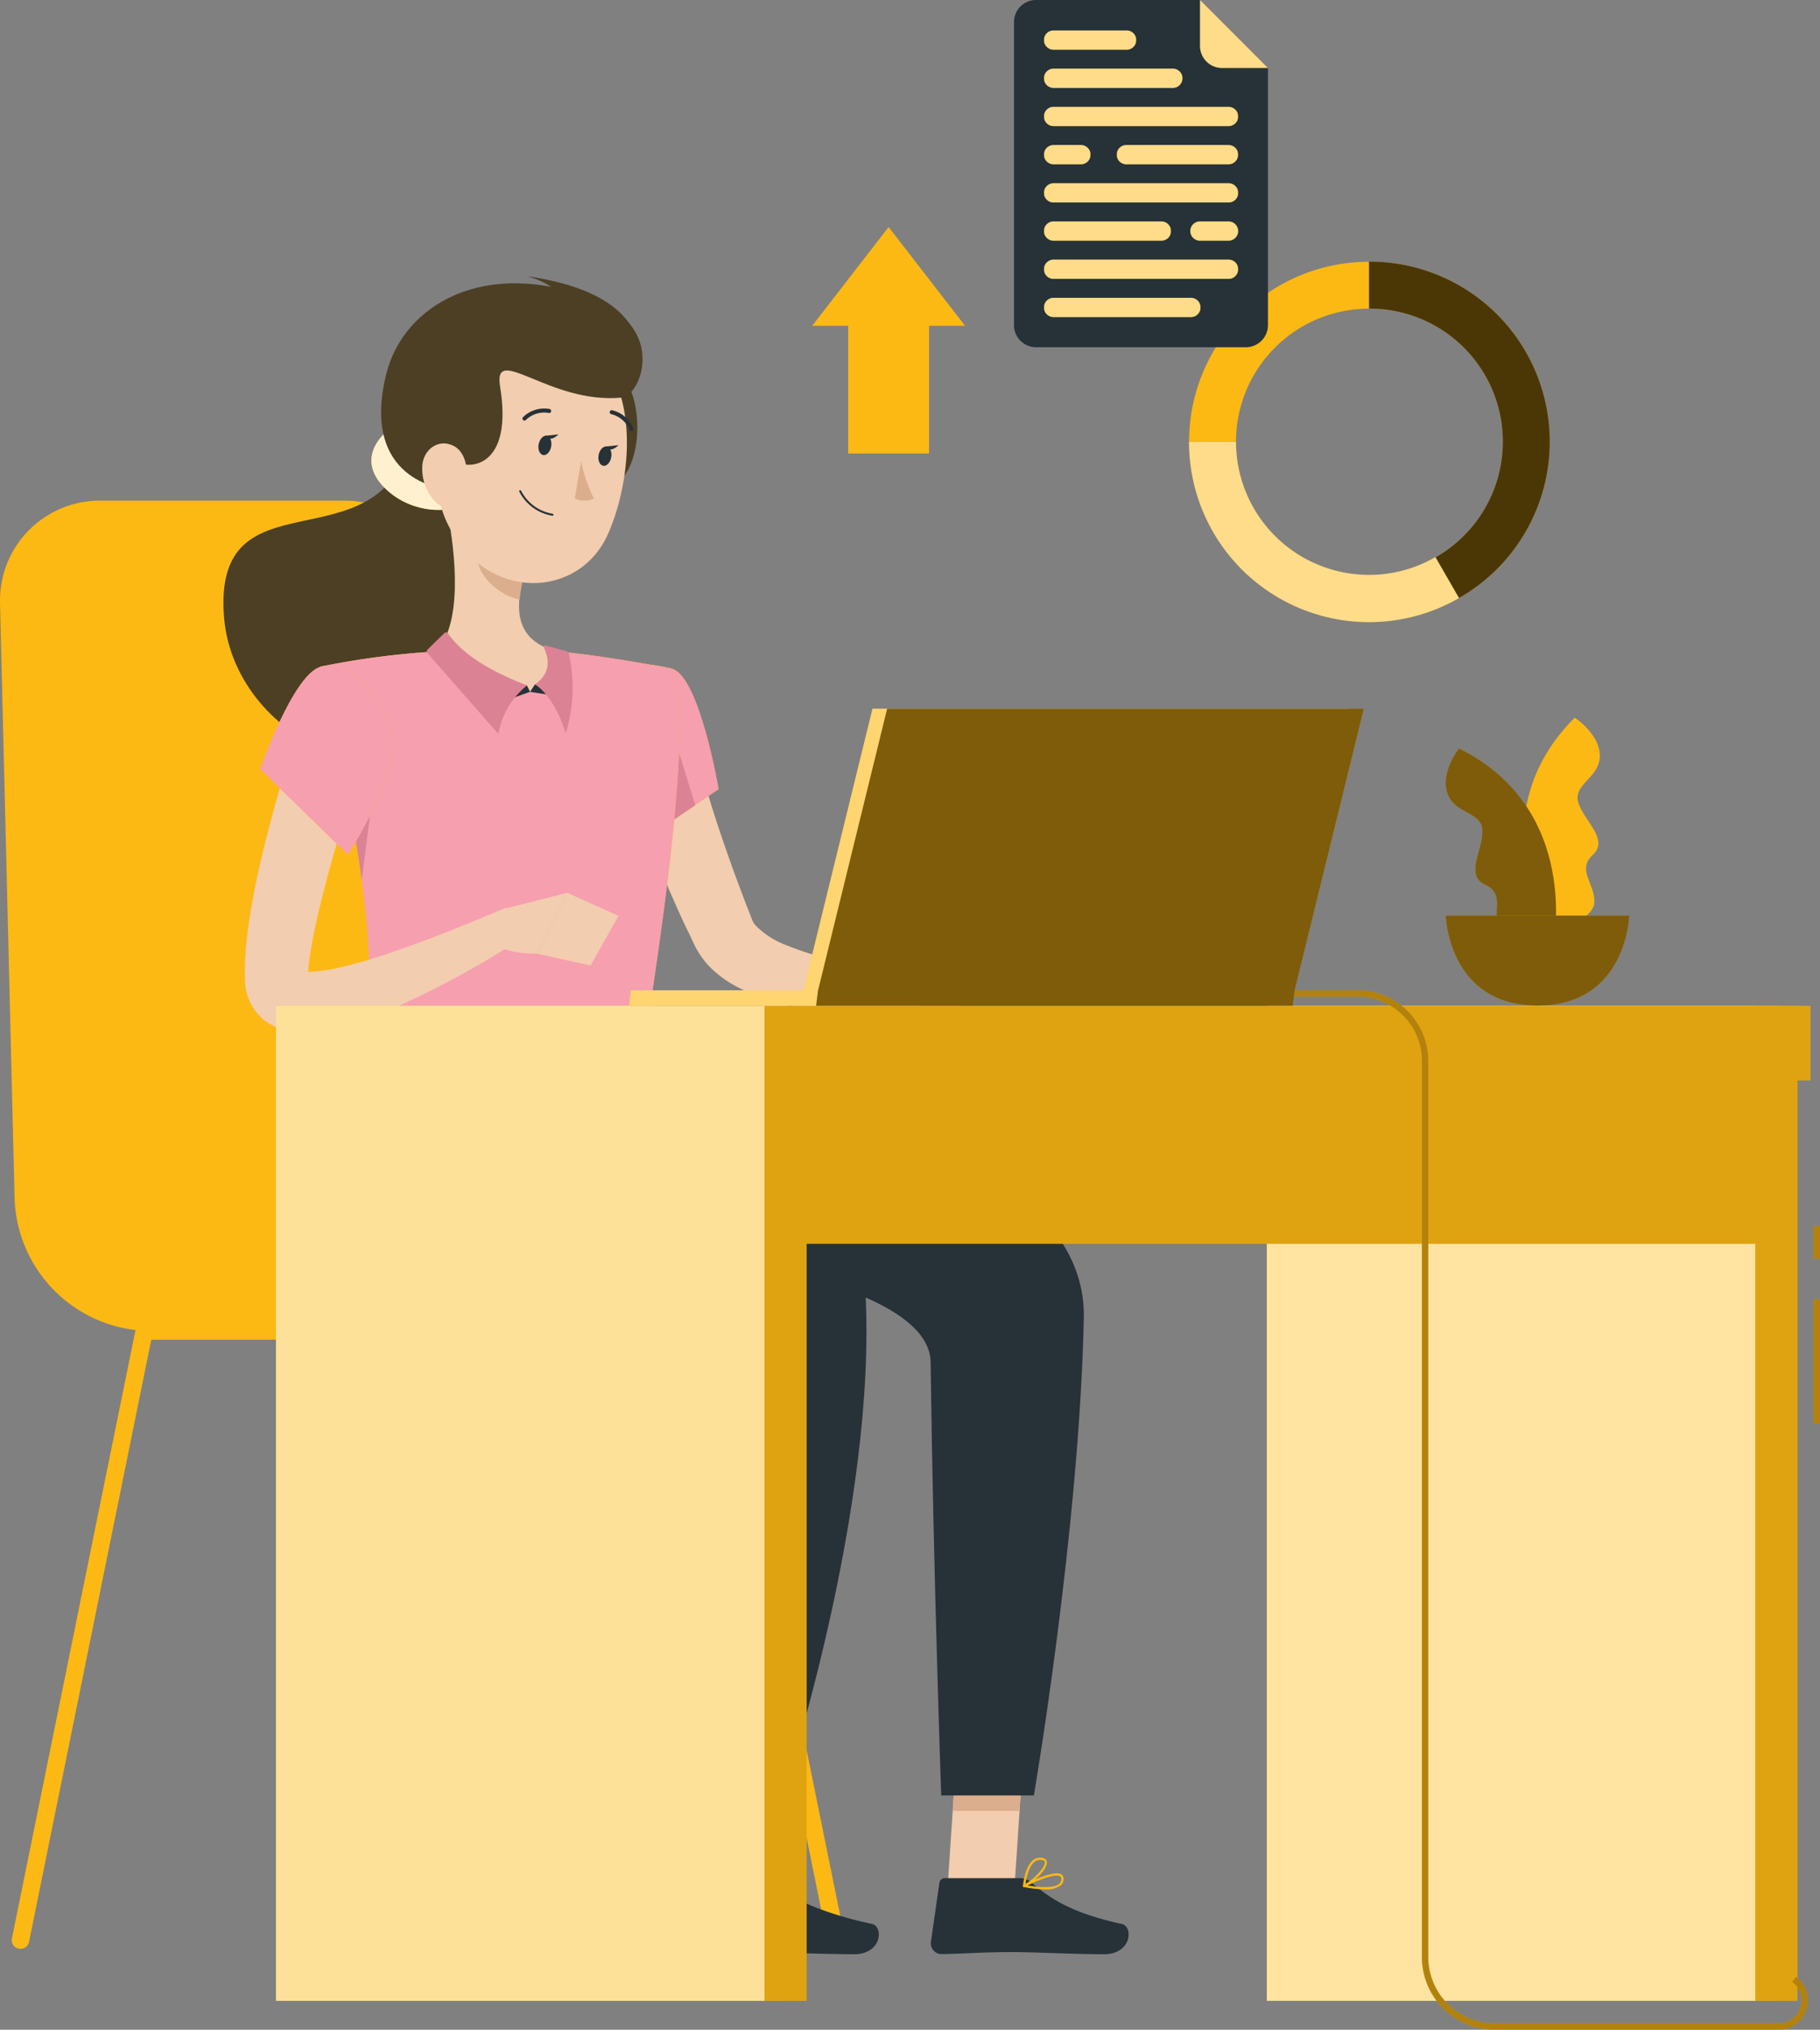 <?xml version="1.0" encoding="UTF-8"?>
<svg xmlns="http://www.w3.org/2000/svg" xmlns:xlink="http://www.w3.org/1999/xlink" id="Group_115" data-name="Group 115" width="605.215" height="674.861" viewBox="0 0 605.215 674.861">
  <rect x="0" y="0" width="605.215" height="674.861" fill="#808080" stroke="none"/>
  <defs>
    <clipPath id="clip-path">
      <rect id="Rectangle_134" data-name="Rectangle 134" width="605.215" height="674.861" fill="none"></rect>
    </clipPath>
    <clipPath id="clip-path-3">
      <rect id="Rectangle_80" data-name="Rectangle 80" width="280.959" height="481.505" fill="none"></rect>
    </clipPath>
    <clipPath id="clip-path-4">
      <rect id="Rectangle_81" data-name="Rectangle 81" width="33.249" height="28.085" fill="none"></rect>
    </clipPath>
    <clipPath id="clip-path-5">
      <rect id="Rectangle_82" data-name="Rectangle 82" width="43.66" height="58.625" fill="none"></rect>
    </clipPath>
    <clipPath id="clip-path-6">
      <rect id="Rectangle_83" data-name="Rectangle 83" width="33.051" height="47.803" fill="none"></rect>
    </clipPath>
    <clipPath id="clip-path-7">
      <rect id="Rectangle_84" data-name="Rectangle 84" width="119.613" height="140.633" fill="none"></rect>
    </clipPath>
    <clipPath id="clip-path-8">
      <rect id="Rectangle_85" data-name="Rectangle 85" width="10.091" height="40.855" fill="none"></rect>
    </clipPath>
    <clipPath id="clip-path-9">
      <rect id="Rectangle_86" data-name="Rectangle 86" width="33.355" height="33.74" fill="none"></rect>
    </clipPath>
    <clipPath id="clip-path-10">
      <rect id="Rectangle_87" data-name="Rectangle 87" width="12.483" height="29.304" fill="none"></rect>
    </clipPath>
    <clipPath id="clip-path-11">
      <rect id="Rectangle_88" data-name="Rectangle 88" width="44.646" height="62.898" fill="none"></rect>
    </clipPath>
    <clipPath id="clip-path-12">
      <rect id="Rectangle_91" data-name="Rectangle 91" width="170.089" height="330.835" fill="none"></rect>
    </clipPath>
    <clipPath id="clip-path-13">
      <rect id="Rectangle_94" data-name="Rectangle 94" width="170.088" height="330.835" fill="none"></rect>
    </clipPath>
    <clipPath id="clip-path-14">
      <rect id="Rectangle_97" data-name="Rectangle 97" width="14.024" height="330.835" fill="none"></rect>
    </clipPath>
    <clipPath id="clip-path-15">
      <rect id="Rectangle_100" data-name="Rectangle 100" width="338.189" height="24.821" fill="none"></rect>
    </clipPath>
    <clipPath id="clip-path-17">
      <rect id="Rectangle_106" data-name="Rectangle 106" width="327.65" height="71.469" fill="none"></rect>
    </clipPath>
    <clipPath id="clip-path-18">
      <rect id="Rectangle_107" data-name="Rectangle 107" width="178.014" height="345.629" fill="none"></rect>
    </clipPath>
    <clipPath id="clip-path-19">
      <rect id="Rectangle_110" data-name="Rectangle 110" width="2.138" height="41.325" fill="none"></rect>
    </clipPath>
    <clipPath id="clip-path-20">
      <rect id="Rectangle_113" data-name="Rectangle 113" width="2.138" height="10.86" fill="none"></rect>
    </clipPath>
    <clipPath id="clip-path-21">
      <rect id="Rectangle_114" data-name="Rectangle 114" width="181.462" height="93.596" fill="none"></rect>
    </clipPath>
    <clipPath id="clip-path-22">
      <rect id="Rectangle_115" data-name="Rectangle 115" width="62.831" height="5.174" fill="none"></rect>
    </clipPath>
    <clipPath id="clip-path-23">
      <rect id="Rectangle_116" data-name="Rectangle 116" width="159.143" height="5.174" fill="none"></rect>
    </clipPath>
    <clipPath id="clip-path-25">
      <rect id="Rectangle_118" data-name="Rectangle 118" width="36.684" height="65.707" fill="none"></rect>
    </clipPath>
    <clipPath id="clip-path-26">
      <rect id="Rectangle_119" data-name="Rectangle 119" width="61.036" height="29.93" fill="none"></rect>
    </clipPath>
    <clipPath id="clip-path-27">
      <rect id="Rectangle_120" data-name="Rectangle 120" width="89.79" height="59.959" fill="none"></rect>
    </clipPath>
    <clipPath id="clip-path-28">
      <rect id="Rectangle_121" data-name="Rectangle 121" width="60.089" height="111.832" fill="none"></rect>
    </clipPath>
    <clipPath id="clip-path-29">
      <rect id="Rectangle_122" data-name="Rectangle 122" width="51.779" height="6.392" fill="none"></rect>
    </clipPath>
    <clipPath id="clip-path-30">
      <rect id="Rectangle_123" data-name="Rectangle 123" width="30.4" height="6.392" fill="none"></rect>
    </clipPath>
    <clipPath id="clip-path-31">
      <rect id="Rectangle_124" data-name="Rectangle 124" width="46.05" height="6.392" fill="none"></rect>
    </clipPath>
    <clipPath id="clip-path-32">
      <rect id="Rectangle_125" data-name="Rectangle 125" width="64.286" height="6.392" fill="none"></rect>
    </clipPath>
    <clipPath id="clip-path-33">
      <rect id="Rectangle_126" data-name="Rectangle 126" width="40.064" height="6.392" fill="none"></rect>
    </clipPath>
    <clipPath id="clip-path-34">
      <rect id="Rectangle_127" data-name="Rectangle 127" width="15.2" height="6.392" fill="none"></rect>
    </clipPath>
    <clipPath id="clip-path-36">
      <rect id="Rectangle_129" data-name="Rectangle 129" width="41.945" height="6.392" fill="none"></rect>
    </clipPath>
    <clipPath id="clip-path-37">
      <rect id="Rectangle_130" data-name="Rectangle 130" width="15.884" height="6.392" fill="none"></rect>
    </clipPath>
    <clipPath id="clip-path-39">
      <rect id="Rectangle_132" data-name="Rectangle 132" width="22.576" height="22.597" fill="none"></rect>
    </clipPath>
  </defs>
  <g id="Group_114" data-name="Group 114" clip-path="url(#clip-path)">
    <rect id="Rectangle_79" data-name="Rectangle 79" width="12.357" height="291.37" transform="translate(123.917 303.812)" fill="#f0f0f0"></rect>
    <path id="Path_1" data-name="Path 1" d="M177.928,145.9H154.562l-4.468-7.119h23.346Z" transform="translate(170.786 157.913)" fill="#f0f0f0"></path>
    <g id="Group_113" data-name="Group 113">
      <g id="Group_112" data-name="Group 112" clip-path="url(#clip-path)">
        <path id="Path_2" data-name="Path 2" d="M89.039,133.67H99.258A18.044,18.044,0,0,1,117.3,151.714H70.953A18.044,18.044,0,0,1,89,133.67h.043" transform="translate(80.735 152.099)" fill="#f0f0f0"></path>
        <path id="Path_3" data-name="Path 3" d="M324.876,220.024h-102.1a4.789,4.789,0,0,1-4.789-4.789v-.449a13.127,13.127,0,0,1,13.126-13.126h93.767Z" transform="translate(248.036 229.462)" fill="#e6e6e6"></path>
        <path id="Path_4" data-name="Path 4" d="M327.275,359.478a2.138,2.138,0,0,1-2.138-1.689l-29.93-144.263H243.043l-29.93,144.263a2.182,2.182,0,1,1-4.276-.876l30.315-145.952a2.136,2.136,0,0,1,2.138-1.71h55.585a2.136,2.136,0,0,1,2.138,1.71l30.294,145.952a2.138,2.138,0,0,1-1.646,2.523,1.551,1.551,0,0,1-.385.043" transform="translate(237.578 238.099)" fill="#e6e6e6"></path>
        <path id="Path_5" data-name="Path 5" d="M215.508,413.794a2.906,2.906,0,0,1-2.843-2.33l-40.62-200.019H101.3L60.684,411.464A2.907,2.907,0,0,1,55,410.309L96.087,207.96a2.928,2.928,0,0,1,2.843-2.33H174.4a2.906,2.906,0,0,1,2.843,2.33l41.111,202.349a2.908,2.908,0,0,1-2.266,3.421Z" transform="translate(62.549 233.98)" fill="#fdb913"></path>
        <path id="Path_6" data-name="Path 6" d="M162.438,413.794a2.928,2.928,0,0,1-2.843-2.33L118.975,211.445H48.233L7.614,411.464a2.907,2.907,0,1,1-5.762-.785,3.145,3.145,0,0,1,.075-.37L43.038,207.96a2.906,2.906,0,0,1,2.843-2.33h75.467a2.884,2.884,0,0,1,2.822,2.33l41.111,202.349a2.908,2.908,0,0,1-2.266,3.421Z" transform="translate(2.077 233.98)" fill="#fdb913"></path>
        <path id="Path_7" data-name="Path 7" d="M180.4,353.944H50.418a45.58,45.58,0,0,1-45.579-44.66L.007,111.745A33.2,33.2,0,0,1,32.517,77.866c.222,0,.447-.006.669-.006h81.5a33.221,33.221,0,0,1,32.987,29.46Z" transform="translate(0 88.594)" fill="#fdb913"></path>
        <path id="Path_8" data-name="Path 8" d="M51.223,195.3h127.2a17.807,17.807,0,0,1,17.808,17.808v.62a6.413,6.413,0,0,1-6.414,6.414H51.223Z" transform="translate(58.285 222.225)" fill="#fdb913"></path>
        <g id="Group_3" data-name="Group 3" transform="translate(0 166.454)" opacity="0">
          <g id="Group_2" data-name="Group 2">
            <g id="Group_1" data-name="Group 1" clip-path="url(#clip-path-3)">
              <path id="Path_9" data-name="Path 9" d="M215.508,413.794a2.906,2.906,0,0,1-2.843-2.33l-40.62-200.019H101.3L60.684,411.464A2.907,2.907,0,0,1,55,410.309L96.087,207.96a2.928,2.928,0,0,1,2.843-2.33H174.4a2.906,2.906,0,0,1,2.843,2.33l41.111,202.349a2.908,2.908,0,0,1-2.266,3.421Z" transform="translate(62.549 67.525)"></path>
              <path id="Path_10" data-name="Path 10" d="M162.438,413.794a2.928,2.928,0,0,1-2.843-2.33L118.975,211.445H48.233L7.614,411.464a2.907,2.907,0,1,1-5.762-.785,3.145,3.145,0,0,1,.075-.37L43.038,207.96a2.906,2.906,0,0,1,2.843-2.33h75.467a2.884,2.884,0,0,1,2.822,2.33l41.111,202.349a2.908,2.908,0,0,1-2.266,3.421Z" transform="translate(2.077 67.525)"></path>
              <path id="Path_11" data-name="Path 11" d="M180.4,353.944H50.418a45.58,45.58,0,0,1-45.579-44.66L.007,111.745A33.2,33.2,0,0,1,32.517,77.866c.222,0,.447-.006.669-.006h81.5a33.221,33.221,0,0,1,32.987,29.46Z" transform="translate(0 -77.86)"></path>
              <path id="Path_12" data-name="Path 12" d="M51.223,195.3h127.2a17.807,17.807,0,0,1,17.808,17.808v.62a6.413,6.413,0,0,1-6.414,6.414H51.223Z" transform="translate(58.285 55.771)"></path>
            </g>
          </g>
        </g>
        <path id="Path_13" data-name="Path 13" d="M104.68,78.21s18.172,23.73,6.414,70.977S38.663,170.78,34.986,128.194c-4.276-50.2,52.078-15.585,62-60.224Z" transform="translate(39.546 77.341)" fill="#4c3f24"></path>
        <path id="Path_14" data-name="Path 14" d="M65.3,66.17c-7.889,5.558-11.01,13.64-2.288,21.55s21.165,7.654,24.928,4.4S90.958,72.37,90.958,72.37Z" transform="translate(65.733 75.293)" fill="#fdb913"></path>
        <g id="Group_6" data-name="Group 6" transform="translate(123.503 141.463)" opacity="0.8" style="mix-blend-mode: normal;isolation: isolate">
          <g id="Group_5" data-name="Group 5">
            <g id="Group_4" data-name="Group 4" clip-path="url(#clip-path-4)">
              <path id="Path_15" data-name="Path 15" d="M65.3,66.17c-7.889,5.558-11.01,13.64-2.288,21.55s21.165,7.654,24.928,4.4S90.958,72.37,90.958,72.37Z" transform="translate(-57.77 -66.17)" fill="#fff"></path>
            </g>
          </g>
        </g>
        <path id="Path_16" data-name="Path 16" d="M120.023,115.36c.214.962.577,2.459.919,3.72l1.026,4.019c.727,2.694,1.518,5.387,2.352,8.081,1.582,5.43,3.335,10.839,5.174,16.248s3.72,10.689,5.772,16.162c1,2.672,2.01,5.366,3.079,8.038l1.24,3.207a6.358,6.358,0,0,0,.962,1.518,28.362,28.362,0,0,0,10.839,6.841,99.618,99.618,0,0,0,15.393,4.789c5.43,1.261,11.01,2.309,16.654,3.185s11.438,1.582,17,2.138l.192,11.5a178.309,178.309,0,0,1-36.686,0,107.923,107.923,0,0,1-18.835-3.656,63.532,63.532,0,0,1-9.706-3.827,37.183,37.183,0,0,1-9.749-6.863,27,27,0,0,1-4.276-5.537c-.321-.513-.6-1.09-.9-1.625l-.556-1.154-.983-2.138c-1.325-2.715-2.651-5.43-3.87-8.188-2.48-5.516-4.9-11.074-7.055-16.739s-4.276-11.373-6.072-17.1c-.877-2.95-1.732-5.879-2.523-8.894l-1.176-4.511c-.342-1.625-.663-2.972-1-4.9Z" transform="translate(110.638 131.264)" fill="#f2cdaf"></path>
        <path id="Path_17" data-name="Path 17" d="M119.448,104.788c9.171,2.33,15.564,40.042,15.564,40.042l-25.248,17.1s-24.222-38.054-17.1-48.123c7.29-10.347,13.4-12.357,26.787-9.022" transform="translate(103.945 117.55)" fill="#fdb913"></path>
        <g id="Group_9" data-name="Group 9" transform="translate(195.296 220.859)" style="mix-blend-mode: normal;isolation: isolate">
          <g id="Group_8" data-name="Group 8">
            <g id="Group_7" data-name="Group 7" clip-path="url(#clip-path-5)">
              <path id="Path_18" data-name="Path 18" d="M119.448,104.788c9.171,2.33,15.564,40.042,15.564,40.042l-25.248,17.1s-24.222-38.054-17.1-48.123c7.29-10.347,13.4-12.357,26.787-9.022" transform="translate(-91.351 -103.308)" fill="#f69faf"></path>
            </g>
          </g>
        </g>
        <g id="Group_12" data-name="Group 12" transform="translate(198.145 231.83)" style="mix-blend-mode: normal;isolation: isolate">
          <g id="Group_11" data-name="Group 11">
            <g id="Group_10" data-name="Group 10" clip-path="url(#clip-path-6)">
              <path id="Path_19" data-name="Path 19" d="M114.639,108.44l-21.956,17.4a193.724,193.724,0,0,0,15.542,30.4l17.509-11.908Z" transform="translate(-92.684 -108.44)" fill="#db8295"></path>
            </g>
          </g>
        </g>
        <path id="Path_20" data-name="Path 20" d="M166.734,107.427s10.689,3.72-10.689,134.194H65.784c1.518-36.75,1.561-59.411-15.991-134.857a267.782,267.782,0,0,1,38.332-5.045,288.112,288.112,0,0,1,41.026,0c17.616,1.689,37.584,5.708,37.584,5.708" transform="translate(56.658 114.911)" fill="#fdb913"></path>
        <g id="Group_15" data-name="Group 15" transform="translate(106.452 215.899)" style="mix-blend-mode: normal;isolation: isolate">
          <g id="Group_14" data-name="Group 14">
            <g id="Group_13" data-name="Group 13" clip-path="url(#clip-path-7)">
              <path id="Path_21" data-name="Path 21" d="M166.734,107.427s10.689,3.72-10.689,134.194H65.784c1.518-36.75,1.561-59.411-15.991-134.857a267.782,267.782,0,0,1,38.332-5.045,288.112,288.112,0,0,1,41.026,0c17.616,1.689,37.584,5.708,37.584,5.708" transform="translate(-49.794 -100.988)" fill="#f69faf"></path>
            </g>
          </g>
        </g>
        <path id="Path_22" data-name="Path 22" d="M145.068,160.281l15.756-15.991,2.138,22.533s-11.822,8-19.989,3.7Z" transform="translate(162.684 164.183)" fill="#e58a7b"></path>
        <path id="Path_23" data-name="Path 23" d="M169.9,143.18l.705,18.941-17.188,5.965-2.074-22.533Z" transform="translate(172.209 162.92)" fill="#e58a7b"></path>
        <path id="Path_24" data-name="Path 24" d="M147.413,320.711h22.234l3.421-51.5H150.834Z" transform="translate(167.737 306.325)" fill="#f2cdaf"></path>
        <path id="Path_25" data-name="Path 25" d="M107.163,320.711H129.4l7.14-51.5H114.3Z" transform="translate(121.938 306.325)" fill="#e58a7b"></path>
        <path id="Path_26" data-name="Path 26" d="M133.982,292.09H108.991a1.753,1.753,0,0,0-1.774,1.518l-2.843,19.775a3.59,3.59,0,0,0,3.209,3.936,3.4,3.4,0,0,0,.361.019c8.7-.15,12.827-.663,23.88-.663,6.756,0,24.094.706,33.436.706s9.834-9.236,5.943-10.069c-17.424-3.763-27.643-8.915-33.522-13.853a5.709,5.709,0,0,0-3.7-1.368" transform="translate(118.741 332.359)" fill="#263238"></path>
        <path id="Path_27" data-name="Path 27" d="M174.37,292.09H149.421a1.776,1.776,0,0,0-1.774,1.518L144.8,313.383a3.59,3.59,0,0,0,3.209,3.936,3.4,3.4,0,0,0,.361.019c8.7-.15,12.827-.663,23.88-.663,6.777,0,20.737.706,30.08.706s9.834-9.236,5.943-10.069c-17.424-3.763-24.286-8.915-30.144-13.853a5.786,5.786,0,0,0-3.763-1.368" transform="translate(164.745 332.36)" fill="#263238"></path>
        <path id="Path_28" data-name="Path 28" d="M106.586,58.72c8,.513,12.058,40.619-11.395,38.289S106.586,58.72,106.586,58.72" transform="translate(99.083 66.816)" fill="#4c3f24"></path>
        <path id="Path_29" data-name="Path 29" d="M172.192,269.21l-1.774,26.552H148.183l1.753-26.552Z" transform="translate(168.613 306.325)" fill="#dbae8d"></path>
        <path id="Path_30" data-name="Path 30" d="M112.472,269.21h22.255l-3.7,26.552H108.773Z" transform="translate(123.77 306.325)" fill="#cf6f64"></path>
        <g id="Group_18" data-name="Group 18" transform="translate(115.473 251.67)" style="mix-blend-mode: normal;isolation: isolate">
          <g id="Group_17" data-name="Group 17">
            <g id="Group_16" data-name="Group 16" clip-path="url(#clip-path-8)">
              <path id="Path_31" data-name="Path 31" d="M54.013,129.671c2.138,10.946,3.656,20.4,4.81,28.9L64.1,117.72Z" transform="translate(-54.014 -117.72)" fill="#db8295"></path>
            </g>
          </g>
        </g>
        <path id="Path_32" data-name="Path 32" d="M71.785,79.77c2.587,13.191,5.174,37.37-4.062,46.178,0,0,3.613,13.383,28.134,13.383,26.958,0,12.827-13.383,12.827-13.383-14.73-3.506-14.345-14.431-11.78-24.671Z" transform="translate(77.06 90.768)" fill="#f2cdaf"></path>
        <path id="Path_33" data-name="Path 33" d="M78.6,111.735l8.209-2.95-1.09-2.245Z" transform="translate(89.44 121.228)" fill="#263238"></path>
        <path id="Path_34" data-name="Path 34" d="M90.161,110.161l-7.718-1.24,1.668-2.5Z" transform="translate(93.81 121.092)" fill="#263238"></path>
        <g id="Group_21" data-name="Group 21" transform="translate(141.936 210.255)" style="mix-blend-mode: normal;isolation: isolate">
          <g id="Group_20" data-name="Group 20">
            <g id="Group_19" data-name="Group 19" clip-path="url(#clip-path-9)">
              <path id="Path_35" data-name="Path 35" d="M72.232,98.588l-5.58,5.43a.918.918,0,0,0,0,1.283l23.517,26.787a26.465,26.465,0,0,1,9.578-16.12C80.292,108.614,75.225,101,73.493,98.866a.749.749,0,0,0-1.261-.278" transform="translate(-66.392 -98.348)" fill="#db8295"></path>
            </g>
          </g>
        </g>
        <g id="Group_24" data-name="Group 24" transform="translate(177.921 214.584)" style="mix-blend-mode: normal;isolation: isolate">
          <g id="Group_23" data-name="Group 23">
            <g id="Group_22" data-name="Group 22" clip-path="url(#clip-path-10)">
              <path id="Path_36" data-name="Path 36" d="M86.686,100.388l6.927,1.881a1.219,1.219,0,0,1,.855.877A51.764,51.764,0,0,1,93.4,129.676c-.983-3.634-4.276-12.335-10.176-16.376,6.414-4.425,3.827-10.133,2.907-12.293a.47.47,0,0,1,.556-.62" transform="translate(-83.224 -100.373)" fill="#db8295"></path>
            </g>
          </g>
        </g>
        <path id="Path_37" data-name="Path 37" d="M74.678,83.87,89.643,96.59a44.3,44.3,0,0,0-1.261,7.269c-5.623-.812-13.34-6.969-13.939-12.827a19.447,19.447,0,0,1,.235-7.162" transform="translate(84.45 95.433)" fill="#dbae8d"></path>
        <path id="Path_38" data-name="Path 38" d="M70.005,77.874c-2.544,21.913-4.1,31.149,4.874,44.232,13.469,19.69,40.962,18.022,50-2.694,8.145-18.642,10.925-51.309-8.744-63.794A30.1,30.1,0,0,0,70.005,77.874" transform="translate(77.407 57.902)" fill="#f2cdaf"></path>
        <path id="Path_39" data-name="Path 39" d="M130.069,49.453c-36.237-14.3-63.452,1.839-69.074,24.778-8.829,35.617,19.369,38.118,19.369,38.118l3.527-9.107c5.067,3.057,19.241,1.71,14.965-24.735-2.523-14.965,16.419,5.879,40.448,3.549,6.392-.62,15.136-22.982-9.236-32.6" transform="translate(67.455 50.129)" fill="#4c3f24"></path>
        <path id="Path_40" data-name="Path 40" d="M116.642,59.53c-4.767-7.333-14.516-13.618-34.719-16.59,0,0,10.5,2.373,13.9,10.048s26.574,15.371,20.823,6.542" transform="translate(93.217 48.86)" fill="#4c3f24"></path>
        <path id="Path_41" data-name="Path 41" d="M65.714,76.268a16.056,16.056,0,0,0,3.912,11.673c3.741,4.276,8.658,1.646,10.2-3.485,1.368-4.639,1.09-12.421-3.912-14.773s-9.791,1.368-10.2,6.585" transform="translate(74.729 78.471)" fill="#f2cdaf"></path>
        <path id="Path_42" data-name="Path 42" d="M134.877,166.81s149.095,13.875,147.641,81.667c-1.518,70.55-16.611,158.673-16.611,158.673H235.1s-2.63-74.569-3.527-144.028c-.449-36.173-144.52-43.42-144.52-43.42l-18.6-52.891Z" transform="translate(77.89 189.808)" fill="#263238"></path>
        <path id="Path_43" data-name="Path 43" d="M125.762,166.81s96.354,31.961,98.791,71.512c4.468,72.816-27.536,168.892-27.536,168.892H166.681s1.732-63.708,5.345-129.683c4.575-82.906-141.7-1.154-112.73-110.656Z" transform="translate(63.146 189.808)" fill="#263238"></path>
        <path id="Path_44" data-name="Path 44" d="M83.825,70.612c-.321,1.753.363,3.356,1.518,3.57s2.33-1.069,2.651-2.822-.363-3.378-1.518-3.57-2.288,1.048-2.651,2.822" transform="translate(95.292 77.114)" fill="#263238"></path>
        <path id="Path_45" data-name="Path 45" d="M93.155,72.282c-.321,1.753.363,3.356,1.518,3.57s2.352-1.069,2.672-2.822-.363-3.378-1.518-3.57-2.352,1.048-2.672,2.822" transform="translate(105.908 79.014)" fill="#263238"></path>
        <path id="Path_46" data-name="Path 46" d="M94.113,69.7l4.468-.47s-2.672,2.929-4.468.47" transform="translate(107.088 78.775)" fill="#263238"></path>
        <path id="Path_47" data-name="Path 47" d="M91.531,71.74a48.362,48.362,0,0,0,4.276,12.4,7.737,7.737,0,0,1-6.414,0Z" transform="translate(101.717 81.631)" fill="#dbae8d"></path>
        <path id="Path_48" data-name="Path 48" d="M91.863,84.727h0A15.112,15.112,0,0,1,80.788,76.71a.342.342,0,0,1,.171-.449.361.361,0,0,1,.449.192,14.387,14.387,0,0,0,10.454,7.611.363.363,0,0,1,.278.406.341.341,0,0,1-.278.257" transform="translate(91.894 86.752)" fill="#263238"></path>
        <path id="Path_49" data-name="Path 49" d="M81.964,67.547a.626.626,0,0,1-.492-.214.64.64,0,0,1-.034-.906l.034-.034A10.049,10.049,0,0,1,90.323,63.7a.684.684,0,0,1,.47.812.662.662,0,0,1-.8.5l-.017,0a8.684,8.684,0,0,0-7.611,2.373.72.72,0,0,1-.406.171" transform="translate(92.471 72.29)" fill="#263238"></path>
        <path id="Path_50" data-name="Path 50" d="M102.051,70.753a.643.643,0,0,1-.62-.406A8.788,8.788,0,0,0,95.4,65.131a.673.673,0,1,1,.235-1.325,9.981,9.981,0,0,1,7.012,6.007.686.686,0,0,1-.342.9Z" transform="translate(107.915 72.591)" fill="#263238"></path>
        <path id="Path_51" data-name="Path 51" d="M76.609,122.785c-1.945,6.414-4.041,12.827-5.9,19.412s-3.827,13-5.516,19.519S61.9,174.693,60.7,180.957c-.577,3.164-1.112,6.307-1.411,9.257-.171,1.475-.257,2.865-.278,4.147,0,.3,0,0-.214-.492a5.35,5.35,0,0,0-1.069-1.561c-1.09-.941-1.5-.77-1-.62a9.991,9.991,0,0,0,2.736.278,46.648,46.648,0,0,0,8.551-1.09,159.194,159.194,0,0,0,18.792-5.366c12.635-4.276,25.462-9.492,37.947-14.815l5.516,10.069A299.769,299.769,0,0,1,93.22,201.459a157.793,157.793,0,0,1-20.5,7.974,63.3,63.3,0,0,1-11.972,2.416,29.937,29.937,0,0,1-7.611-.192,19.455,19.455,0,0,1-4.853-1.39,16.772,16.772,0,0,1-5.345-3.677,17.381,17.381,0,0,1-4.767-11.544,54.489,54.489,0,0,1,0-6.2c.15-3.955.513-7.7,1-11.352,1.026-7.312,2.352-14.366,3.976-21.379s3.356-13.789,5.259-20.588,3.955-13.469,6.414-20.267Z" transform="translate(43.332 131.151)" fill="#f2cdaf"></path>
        <path id="Path_52" data-name="Path 52" d="M125.037,296.683a26,26,0,0,1-5.836-.812.363.363,0,0,1-.128-.663c.748-.492,7.418-4.81,9.962-3.677a1.6,1.6,0,0,1,.941,1.368,2.8,2.8,0,0,1-.812,2.651,6.25,6.25,0,0,1-4.126,1.133m-4.81-1.325c4.126.855,7.226.748,8.423-.363a2.134,2.134,0,0,0,.6-1.988.92.92,0,0,0-.534-.791c-1.625-.727-6.136,1.689-8.487,3.143" transform="translate(135.298 331.508)" fill="#fdb913"></path>
        <path id="Path_53" data-name="Path 53" d="M119.288,298.642H119.1a.387.387,0,0,1-.192-.342c0-.256,0-6.585,2.394-8.68a2.5,2.5,0,0,1,2.138-.663,1.666,1.666,0,0,1,1.646,1.325c.449,2.309-3.271,7.034-5.6,8.359Zm3.763-9.022a1.841,1.841,0,0,0-1.261.513c-1.689,1.5-2.031,5.73-2.138,7.418,2.138-1.539,5-5.43,4.639-7.162,0-.278-.214-.641-.983-.748Z" transform="translate(135.296 328.758)" fill="#fdb913"></path>
        <path id="Path_54" data-name="Path 54" d="M166.415,296.679a38.821,38.821,0,0,1-6.991-.791.4.4,0,0,1-.3-.321.363.363,0,0,1,.214-.385c.983-.513,9.77-5,12.442-3.549a1.578,1.578,0,0,1,.812,1.283,2.736,2.736,0,0,1-.9,2.416,8.188,8.188,0,0,1-5.281,1.347m-5.751-1.325c2.865.492,8.551,1.2,10.518-.556a2.137,2.137,0,0,0,.663-1.817.812.812,0,0,0-.428-.705C169.665,291.334,163.764,293.835,160.664,295.353Z" transform="translate(181.059 331.512)" fill="#fdb913"></path>
        <path id="Path_55" data-name="Path 55" d="M159.508,298.671a.364.364,0,0,1-.214,0,.446.446,0,0,1-.171-.342c0-.257.534-6.178,3.271-8.551a3.674,3.674,0,0,1,2.8-.855c1.368.128,1.753.812,1.86,1.347.385,2.459-4.789,7.162-7.4,8.338Zm5.281-9.022a2.827,2.827,0,0,0-1.9.727c-2.01,1.668-2.715,5.665-2.929,7.269,2.8-1.561,6.627-5.58,6.414-7.226,0-.171,0-.641-1.176-.748Z" transform="translate(181.061 328.729)" fill="#fdb913"></path>
        <path id="Path_56" data-name="Path 56" d="M82.6,144.195l21.079-5.345L93.636,159.1s-14.26.62-18.963-7.333Z" transform="translate(84.968 157.993)" fill="#f2cdaf"></path>
        <path id="Path_57" data-name="Path 57" d="M110.63,146.525l-9.321,16.5L83.543,159.1,93.591,138.85Z" transform="translate(95.061 157.993)" fill="#f2cdaf"></path>
        <path id="Path_58" data-name="Path 58" d="M84.773,68.03l4.468-.47s-2.758,2.929-4.468.47" transform="translate(96.46 76.874)" fill="#263238"></path>
        <path id="Path_59" data-name="Path 59" d="M57.066,164.686l-.727,8.081c-.3.641.428,1.283,1.475,1.283h91.372c.812,0,1.475-.406,1.539-.919l.812-8.081c0-.556-.663-1.026-1.539-1.026H58.541a1.667,1.667,0,0,0-1.475.663" transform="translate(64.029 186.63)" fill="#fdb913"></path>
        <path id="Path_60" data-name="Path 60" d="M64.146,175.31H61.687c-.492,0-.855-.257-.834-.556l1.154-10.518c0-.3.47-.556.962-.556h2.373c.492,0,.855.257.834.556l-1.154,10.518c.021.3-.406.556-.877.556" transform="translate(69.242 186.246)" fill="#263238"></path>
        <path id="Path_61" data-name="Path 61" d="M98.266,175.31H95.807c-.492,0-.855-.257-.834-.556l1.154-10.518c0-.3.47-.556.962-.556h2.437c.492,0,.855.257.834.556l-1.154,10.518c0,.3-.47.556-.941.556" transform="translate(108.066 186.246)" fill="#263238"></path>
        <path id="Path_62" data-name="Path 62" d="M81.206,175.31H78.747c-.492,0-.855-.257-.834-.556l1.154-10.518c0-.3.47-.556.962-.556h2.437c.492,0,.855.257.834.556l-1.154,10.518c-.043.3-.449.556-.941.556" transform="translate(88.654 186.246)" fill="#263238"></path>
        <path id="Path_63" data-name="Path 63" d="M60.4,103.992C51.333,106.75,40.473,137.9,40.473,137.9l29.182,28.5S88.383,137,84.62,125.307c-4-12.186-13.9-24.436-24.222-21.315" transform="translate(46.053 117.769)" fill="#fdb913"></path>
        <g id="Group_27" data-name="Group 27" transform="translate(86.527 221.267)" style="mix-blend-mode: normal;isolation: isolate">
          <g id="Group_26" data-name="Group 26">
            <g id="Group_25" data-name="Group 25" clip-path="url(#clip-path-11)">
              <path id="Path_64" data-name="Path 64" d="M60.4,103.992C51.333,106.75,40.473,137.9,40.473,137.9l29.182,28.5S88.383,137,84.62,125.307c-4-12.186-13.9-24.436-24.222-21.315" transform="translate(-40.474 -103.499)" fill="#f69faf"></path>
            </g>
          </g>
        </g>
        <rect id="Rectangle_89" data-name="Rectangle 89" width="170.089" height="330.835" transform="translate(421.273 334.405)" fill="#fdb913"></rect>
        <g id="Group_30" data-name="Group 30" transform="translate(421.273 334.405)" opacity="0.6" style="mix-blend-mode: normal;isolation: isolate">
          <g id="Group_29" data-name="Group 29">
            <g id="Group_28" data-name="Group 28" clip-path="url(#clip-path-12)">
              <rect id="Rectangle_90" data-name="Rectangle 90" width="170.089" height="330.835" fill="#fff"></rect>
            </g>
          </g>
        </g>
        <rect id="Rectangle_92" data-name="Rectangle 92" width="170.089" height="330.835" transform="translate(91.764 334.405)" fill="#fdb913"></rect>
        <g id="Group_33" data-name="Group 33" transform="translate(91.765 334.405)" opacity="0.57" style="mix-blend-mode: normal;isolation: isolate">
          <g id="Group_32" data-name="Group 32">
            <g id="Group_31" data-name="Group 31" clip-path="url(#clip-path-13)">
              <rect id="Rectangle_93" data-name="Rectangle 93" width="170.089" height="330.835" transform="translate(-0.001)" fill="#fff"></rect>
            </g>
          </g>
        </g>
        <rect id="Rectangle_95" data-name="Rectangle 95" width="14.024" height="330.835" transform="translate(583.708 334.405)" fill="#fdb913"></rect>
        <g id="Group_36" data-name="Group 36" transform="translate(583.708 334.405)" opacity="0.12" style="mix-blend-mode: normal;isolation: isolate">
          <g id="Group_35" data-name="Group 35">
            <g id="Group_34" data-name="Group 34" clip-path="url(#clip-path-14)">
              <rect id="Rectangle_96" data-name="Rectangle 96" width="14.024" height="330.835"></rect>
            </g>
          </g>
        </g>
        <rect id="Rectangle_98" data-name="Rectangle 98" width="338.189" height="24.821" transform="translate(263.883 334.405)" fill="#fdb913"></rect>
        <g id="Group_39" data-name="Group 39" transform="translate(263.883 334.405)" opacity="0.12" style="mix-blend-mode: normal;isolation: isolate">
          <g id="Group_38" data-name="Group 38">
            <g id="Group_37" data-name="Group 37" clip-path="url(#clip-path-15)">
              <rect id="Rectangle_99" data-name="Rectangle 99" width="338.189" height="24.821" transform="translate(0)"></rect>
            </g>
          </g>
        </g>
        <rect id="Rectangle_101" data-name="Rectangle 101" width="14.024" height="330.835" transform="translate(254.22 334.405)" fill="#fdb913"></rect>
        <g id="Group_42" data-name="Group 42" transform="translate(254.22 334.405)" opacity="0.12" style="mix-blend-mode: normal;isolation: isolate">
          <g id="Group_41" data-name="Group 41">
            <g id="Group_40" data-name="Group 40" clip-path="url(#clip-path-14)">
              <rect id="Rectangle_102" data-name="Rectangle 102" width="14.024" height="330.835"></rect>
            </g>
          </g>
        </g>
        <rect id="Rectangle_104" data-name="Rectangle 104" width="327.65" height="71.469" transform="translate(263.071 342.08)" fill="#fdb913"></rect>
        <g id="Group_45" data-name="Group 45" transform="translate(263.071 342.08)" opacity="0.12" style="mix-blend-mode: normal;isolation: isolate">
          <g id="Group_44" data-name="Group 44">
            <g id="Group_43" data-name="Group 43" clip-path="url(#clip-path-17)">
              <rect id="Rectangle_105" data-name="Rectangle 105" width="327.65" height="71.469" transform="translate(0)"></rect>
            </g>
          </g>
        </g>
        <path id="Path_65" data-name="Path 65" d="M366.2,499.629h-94.43a24.2,24.2,0,0,1-24.179-24.179V177.517a21.378,21.378,0,0,0-21.379-21.379H197.953V154h28.241a23.517,23.517,0,0,1,23.517,23.517V475.45a22.064,22.064,0,0,0,22.042,22.041H366.2a7.632,7.632,0,0,0,4.554-13.768l1.261-1.71a9.77,9.77,0,0,1-5.815,17.616Z" transform="translate(225.244 175.232)" fill="#fdb913"></path>
        <g id="Group_48" data-name="Group 48" transform="translate(423.197 329.232)" opacity="0.3" style="mix-blend-mode: normal;isolation: isolate">
          <g id="Group_47" data-name="Group 47">
            <g id="Group_46" data-name="Group 46" clip-path="url(#clip-path-18)">
              <path id="Path_66" data-name="Path 66" d="M366.2,499.629h-94.43a24.2,24.2,0,0,1-24.179-24.179V177.517a21.378,21.378,0,0,0-21.379-21.379H197.953V154h28.241a23.517,23.517,0,0,1,23.517,23.517V475.45a22.064,22.064,0,0,0,22.042,22.041H366.2a7.632,7.632,0,0,0,4.554-13.768l1.261-1.71a9.77,9.77,0,0,1-5.815,17.616Z" transform="translate(-197.953 -154)"></path>
            </g>
          </g>
        </g>
        <rect id="Rectangle_108" data-name="Rectangle 108" width="2.138" height="41.325" transform="translate(603.077 432.02)" fill="#fdb913"></rect>
        <g id="Group_51" data-name="Group 51" transform="translate(603.077 432.02)" opacity="0.3" style="mix-blend-mode: normal;isolation: isolate">
          <g id="Group_50" data-name="Group 50">
            <g id="Group_49" data-name="Group 49" clip-path="url(#clip-path-19)">
              <rect id="Rectangle_109" data-name="Rectangle 109" width="2.138" height="41.325"></rect>
            </g>
          </g>
        </g>
        <rect id="Rectangle_111" data-name="Rectangle 111" width="2.138" height="10.86" transform="translate(603.077 407.627)" fill="#fdb913"></rect>
        <g id="Group_54" data-name="Group 54" transform="translate(603.077 407.627)" opacity="0.3" style="mix-blend-mode: normal;isolation: isolate">
          <g id="Group_53" data-name="Group 53">
            <g id="Group_52" data-name="Group 52" clip-path="url(#clip-path-20)">
              <rect id="Rectangle_112" data-name="Rectangle 112" width="2.138" height="10.86"></rect>
            </g>
          </g>
        </g>
        <path id="Path_67" data-name="Path 67" d="M306.436,110.22h-158.5l-22.961,93.6h158.48Z" transform="translate(142.203 125.416)" fill="#fdb913"></path>
        <g id="Group_57" data-name="Group 57" transform="translate(267.176 235.636)" opacity="0.4" style="mix-blend-mode: normal;isolation: isolate">
          <g id="Group_56" data-name="Group 56">
            <g id="Group_55" data-name="Group 55" clip-path="url(#clip-path-21)">
              <path id="Path_68" data-name="Path 68" d="M306.436,110.22h-158.5l-22.961,93.6h158.48Z" transform="translate(-124.973 -110.22)" fill="#fff"></path>
            </g>
          </g>
        </g>
        <path id="Path_69" data-name="Path 69" d="M160.685,154l-.641,5.174H97.853L98.495,154Z" transform="translate(111.344 175.232)" fill="#fdb913"></path>
        <g id="Group_60" data-name="Group 60" transform="translate(209.198 329.232)" opacity="0.4" style="mix-blend-mode: normal;isolation: isolate">
          <g id="Group_59" data-name="Group 59">
            <g id="Group_58" data-name="Group 58" clip-path="url(#clip-path-22)">
              <path id="Path_70" data-name="Path 70" d="M160.685,154l-.641,5.174H97.853L98.495,154Z" transform="translate(-97.853 -154)" fill="#fff"></path>
            </g>
          </g>
        </g>
        <path id="Path_71" data-name="Path 71" d="M286.086,154l-.641,5.174h-158.5l.641-5.174Z" transform="translate(144.445 175.232)" fill="#fdb913"></path>
        <g id="Group_63" data-name="Group 63" transform="translate(271.387 329.232)" opacity="0.5" style="mix-blend-mode: normal;isolation: isolate">
          <g id="Group_62" data-name="Group 62">
            <g id="Group_61" data-name="Group 61" clip-path="url(#clip-path-23)">
              <path id="Path_72" data-name="Path 72" d="M286.086,154l-.641,5.174h-158.5l.641-5.174Z" transform="translate(-126.943 -154)"></path>
            </g>
          </g>
        </g>
        <path id="Path_73" data-name="Path 73" d="M308.716,110.22h-158.5l-22.961,93.6h158.48Z" transform="translate(144.798 125.416)" fill="#fdb913"></path>
        <g id="Group_66" data-name="Group 66" transform="translate(272.05 235.636)" opacity="0.5" style="mix-blend-mode: normal;isolation: isolate">
          <g id="Group_65" data-name="Group 65">
            <g id="Group_64" data-name="Group 64" clip-path="url(#clip-path-21)">
              <path id="Path_74" data-name="Path 74" d="M308.716,110.22h-158.5l-22.961,93.6h158.48Z" transform="translate(-127.253 -110.22)"></path>
            </g>
          </g>
        </g>
        <path id="Path_75" data-name="Path 75" d="M245.1,183.827s-23.324-40.213,8.958-72.217c0,0,8.445,5.516,8.316,12.827s-9.043,9.278-7.14,15.435,10.347,12.25,4.81,17.359.9,9.642.513,15.884S245.1,183.827,245.1,183.827" transform="translate(269.62 126.997)" fill="#fdb913"></path>
        <path id="Path_76" data-name="Path 76" d="M260.614,182.065s9.449-45.515-31.341-65.675c0,0-6.285,7.889-3.827,14.965s11.5,5.943,11.63,12.421-5.943,14.858.919,17.958,2.138,9.449,4.511,15.264,18.108,5.067,18.108,5.067" transform="translate(255.879 132.436)" fill="#fdb913"></path>
        <g id="Group_69" data-name="Group 69" transform="translate(480.757 248.826)" opacity="0.5" style="mix-blend-mode: normal;isolation: isolate">
          <g id="Group_68" data-name="Group 68">
            <g id="Group_67" data-name="Group 67" clip-path="url(#clip-path-25)">
              <path id="Path_77" data-name="Path 77" d="M260.614,182.065s9.449-45.515-31.341-65.675c0,0-6.285,7.889-3.827,14.965s11.5,5.943,11.63,12.421-5.943,14.858.919,17.958,2.138,9.449,4.511,15.264,18.108,5.067,18.108,5.067" transform="translate(-224.878 -116.39)"></path>
            </g>
          </g>
        </g>
        <path id="Path_78" data-name="Path 78" d="M224.873,142.39s.791,29.93,30.529,29.93,30.507-29.93,30.507-29.93Z" transform="translate(255.876 162.021)" fill="#fdb913"></path>
        <g id="Group_72" data-name="Group 72" transform="translate(480.749 304.411)" opacity="0.5" style="mix-blend-mode: normal;isolation: isolate">
          <g id="Group_71" data-name="Group 71">
            <g id="Group_70" data-name="Group 70" clip-path="url(#clip-path-26)">
              <path id="Path_79" data-name="Path 79" d="M224.873,142.39s.791,29.93,30.529,29.93,30.507-29.93,30.507-29.93Z" transform="translate(-224.873 -142.39)"></path>
            </g>
          </g>
        </g>
        <path id="Path_80" data-name="Path 80" d="M177.139,68.126l-25.4-32.816-25.4,32.816h11.951v42.479h26.894V68.126Z" transform="translate(143.762 40.178)" fill="#fdb913"></path>
        <path id="Path_81" data-name="Path 81" d="M184.953,100.57a59.86,59.86,0,0,1,59.86-59.86V56.3a44.232,44.232,0,0,0-44.254,44.211v.021Z" transform="translate(210.452 46.323)" fill="#fdb913"></path>
        <path id="Path_82" data-name="Path 82" d="M184.953,68.71h15.606a44.255,44.255,0,0,0,44.254,44.254,43.781,43.781,0,0,0,22.106-5.943l7.825,13.618A59.86,59.86,0,0,1,184.953,68.8Z" transform="translate(210.452 78.183)" fill="#fdb913"></path>
        <g id="Group_75" data-name="Group 75" transform="translate(395.405 146.893)" opacity="0.5" style="mix-blend-mode: normal;isolation: isolate">
          <g id="Group_74" data-name="Group 74">
            <g id="Group_73" data-name="Group 73" clip-path="url(#clip-path-27)">
              <path id="Path_83" data-name="Path 83" d="M184.953,68.71h15.606a44.255,44.255,0,0,0,44.254,44.254,43.781,43.781,0,0,0,22.106-5.943l7.825,13.618A59.86,59.86,0,0,1,184.953,68.8Z" transform="translate(-184.953 -68.71)" fill="#fff"></path>
            </g>
          </g>
        </g>
        <path id="Path_84" data-name="Path 84" d="M212.953,56.318V40.69a59.86,59.86,0,0,1,29.93,111.832l-7.8-13.533a44.232,44.232,0,0,0-22.127-82.671" transform="translate(242.312 46.3)" fill="#fdb913"></path>
        <g id="Group_78" data-name="Group 78" transform="translate(455.265 86.99)" opacity="0.7" style="mix-blend-mode: normal;isolation: isolate">
          <g id="Group_77" data-name="Group 77">
            <g id="Group_76" data-name="Group 76" clip-path="url(#clip-path-28)">
              <path id="Path_85" data-name="Path 85" d="M212.953,56.318V40.69a59.86,59.86,0,0,1,29.93,111.832l-7.8-13.533a44.232,44.232,0,0,0-22.127-82.671" transform="translate(-212.953 -40.69)"></path>
            </g>
          </g>
        </g>
        <path id="Path_86" data-name="Path 86" d="M219.593,0H165.056a7.334,7.334,0,0,0-7.333,7.333V108.176a7.333,7.333,0,0,0,7.333,7.269h69.8a7.335,7.335,0,0,0,7.312-7.333V22.6Z" transform="translate(179.468)" fill="#263238"></path>
        <path id="Path_87" data-name="Path 87" d="M211,52.712H165.66a3.2,3.2,0,1,1,0-6.392h45.366A3.2,3.2,0,1,1,211,52.712" transform="translate(184.85 52.706)" fill="#fdb913"></path>
        <path id="Path_88" data-name="Path 88" d="M189.625,11.132H165.66a3.2,3.2,0,1,1,0-6.392h23.987a3.2,3.2,0,1,1-.021,6.392Z" transform="translate(184.85 5.393)" fill="#fdb913"></path>
        <path id="Path_89" data-name="Path 89" d="M205.3,17.072H165.66a3.2,3.2,0,1,1,0-6.392h39.657a3.2,3.2,0,0,1,0,6.392Z" transform="translate(184.85 12.152)" fill="#fdb913"></path>
        <path id="Path_90" data-name="Path 90" d="M223.511,23.012H165.66a3.2,3.2,0,1,1,0-6.392h57.872a3.2,3.2,0,1,1-.021,6.392Z" transform="translate(184.85 18.911)" fill="#fdb913"></path>
        <path id="Path_91" data-name="Path 91" d="M210.63,28.952H176.98a3.2,3.2,0,1,1,0-6.392h33.65a3.2,3.2,0,1,1,0,6.392" transform="translate(197.731 25.67)" fill="#fdb913"></path>
        <path id="Path_92" data-name="Path 92" d="M174.425,28.952H165.66a3.2,3.2,0,1,1,0-6.392h8.787a3.2,3.2,0,1,1-.021,6.392Z" transform="translate(184.85 25.67)" fill="#fdb913"></path>
        <path id="Path_93" data-name="Path 93" d="M223.511,34.892H165.66a3.2,3.2,0,1,1,0-6.392h57.872a3.2,3.2,0,1,1,0,6.392Z" transform="translate(184.85 32.429)" fill="#fdb913"></path>
        <path id="Path_94" data-name="Path 94" d="M201.17,40.832H165.66a3.2,3.2,0,1,1,0-6.392h35.531a3.2,3.2,0,1,1,0,6.392h-.021" transform="translate(184.85 39.188)" fill="#fdb913"></path>
        <path id="Path_95" data-name="Path 95" d="M197.761,40.832h-9.492a3.2,3.2,0,0,1,0-6.392h9.492a3.2,3.2,0,1,1,0,6.392" transform="translate(210.6 39.188)" fill="#fdb913"></path>
        <path id="Path_96" data-name="Path 96" d="M223.511,46.772H165.66a3.2,3.2,0,1,1,0-6.392h57.872a3.2,3.2,0,1,1,0,6.392h-.021" transform="translate(184.85 45.947)" fill="#fdb913"></path>
        <g id="Group_81" data-name="Group 81" transform="translate(347.303 99.026)" opacity="0.5">
          <g id="Group_80" data-name="Group 80">
            <g id="Group_79" data-name="Group 79" clip-path="url(#clip-path-29)">
              <path id="Path_97" data-name="Path 97" d="M211,52.712H165.66a3.2,3.2,0,1,1,0-6.392h45.366A3.2,3.2,0,1,1,211,52.712" transform="translate(-162.453 -46.32)" fill="#fff"></path>
            </g>
          </g>
        </g>
        <g id="Group_84" data-name="Group 84" transform="translate(347.303 10.134)" opacity="0.5">
          <g id="Group_83" data-name="Group 83">
            <g id="Group_82" data-name="Group 82" clip-path="url(#clip-path-30)">
              <path id="Path_98" data-name="Path 98" d="M189.625,11.132H165.66a3.2,3.2,0,1,1,0-6.392h23.987a3.2,3.2,0,1,1-.021,6.392Z" transform="translate(-162.453 -4.74)" fill="#fff"></path>
            </g>
          </g>
        </g>
        <g id="Group_87" data-name="Group 87" transform="translate(347.303 22.832)" opacity="0.5">
          <g id="Group_86" data-name="Group 86">
            <g id="Group_85" data-name="Group 85" clip-path="url(#clip-path-31)">
              <path id="Path_99" data-name="Path 99" d="M205.3,17.072H165.66a3.2,3.2,0,1,1,0-6.392h39.657a3.2,3.2,0,0,1,0,6.392Z" transform="translate(-162.453 -10.68)" fill="#fff"></path>
            </g>
          </g>
        </g>
        <g id="Group_90" data-name="Group 90" transform="translate(347.303 35.531)" opacity="0.5">
          <g id="Group_89" data-name="Group 89">
            <g id="Group_88" data-name="Group 88" clip-path="url(#clip-path-32)">
              <path id="Path_100" data-name="Path 100" d="M223.511,23.012H165.66a3.2,3.2,0,1,1,0-6.392h57.872a3.2,3.2,0,1,1-.021,6.392Z" transform="translate(-162.453 -16.62)" fill="#fff"></path>
            </g>
          </g>
        </g>
        <g id="Group_93" data-name="Group 93" transform="translate(371.504 48.23)" opacity="0.5">
          <g id="Group_92" data-name="Group 92">
            <g id="Group_91" data-name="Group 91" clip-path="url(#clip-path-33)">
              <path id="Path_101" data-name="Path 101" d="M210.63,28.952H176.98a3.2,3.2,0,1,1,0-6.392h33.65a3.2,3.2,0,1,1,0,6.392" transform="translate(-173.773 -22.56)" fill="#fff"></path>
            </g>
          </g>
        </g>
        <g id="Group_96" data-name="Group 96" transform="translate(347.303 48.23)" opacity="0.5">
          <g id="Group_95" data-name="Group 95">
            <g id="Group_94" data-name="Group 94" clip-path="url(#clip-path-34)">
              <path id="Path_102" data-name="Path 102" d="M174.425,28.952H165.66a3.2,3.2,0,1,1,0-6.392h8.787a3.2,3.2,0,1,1-.021,6.392Z" transform="translate(-162.453 -22.56)" fill="#fff"></path>
            </g>
          </g>
        </g>
        <g id="Group_99" data-name="Group 99" transform="translate(347.303 60.929)" opacity="0.5">
          <g id="Group_98" data-name="Group 98">
            <g id="Group_97" data-name="Group 97" clip-path="url(#clip-path-32)">
              <path id="Path_103" data-name="Path 103" d="M223.511,34.892H165.66a3.2,3.2,0,1,1,0-6.392h57.872a3.2,3.2,0,1,1,0,6.392Z" transform="translate(-162.453 -28.5)" fill="#fff"></path>
            </g>
          </g>
        </g>
        <g id="Group_102" data-name="Group 102" transform="translate(347.303 73.628)" opacity="0.5">
          <g id="Group_101" data-name="Group 101">
            <g id="Group_100" data-name="Group 100" clip-path="url(#clip-path-36)">
              <path id="Path_104" data-name="Path 104" d="M201.17,40.832H165.66a3.2,3.2,0,1,1,0-6.392h35.531a3.2,3.2,0,1,1,0,6.392h-.021" transform="translate(-162.453 -34.44)" fill="#fff"></path>
            </g>
          </g>
        </g>
        <g id="Group_105" data-name="Group 105" transform="translate(395.683 73.628)" opacity="0.5">
          <g id="Group_104" data-name="Group 104">
            <g id="Group_103" data-name="Group 103" clip-path="url(#clip-path-37)">
              <path id="Path_105" data-name="Path 105" d="M197.761,40.832h-9.492a3.2,3.2,0,0,1,0-6.392h9.492a3.2,3.2,0,1,1,0,6.392" transform="translate(-185.083 -34.44)" fill="#fff"></path>
            </g>
          </g>
        </g>
        <g id="Group_108" data-name="Group 108" transform="translate(347.303 86.327)" opacity="0.5">
          <g id="Group_107" data-name="Group 107">
            <g id="Group_106" data-name="Group 106" clip-path="url(#clip-path-32)">
              <path id="Path_106" data-name="Path 106" d="M223.511,46.772H165.66a3.2,3.2,0,1,1,0-6.392h57.872a3.2,3.2,0,1,1,0,6.392h-.021" transform="translate(-162.453 -40.38)" fill="#fff"></path>
            </g>
          </g>
        </g>
        <path id="Path_107" data-name="Path 107" d="M186.663,0V15.264a7.311,7.311,0,0,0,7.29,7.333h15.286Z" transform="translate(212.398)" fill="#fdb913"></path>
        <g id="Group_111" data-name="Group 111" transform="translate(399.061)" opacity="0.5" style="mix-blend-mode: normal;isolation: isolate">
          <g id="Group_110" data-name="Group 110">
            <g id="Group_109" data-name="Group 109" clip-path="url(#clip-path-39)">
              <path id="Path_108" data-name="Path 108" d="M186.663,0V15.264a7.311,7.311,0,0,0,7.29,7.333h15.286Z" transform="translate(-186.663)" fill="#fff"></path>
            </g>
          </g>
        </g>
      </g>
    </g>
  </g>
</svg>
